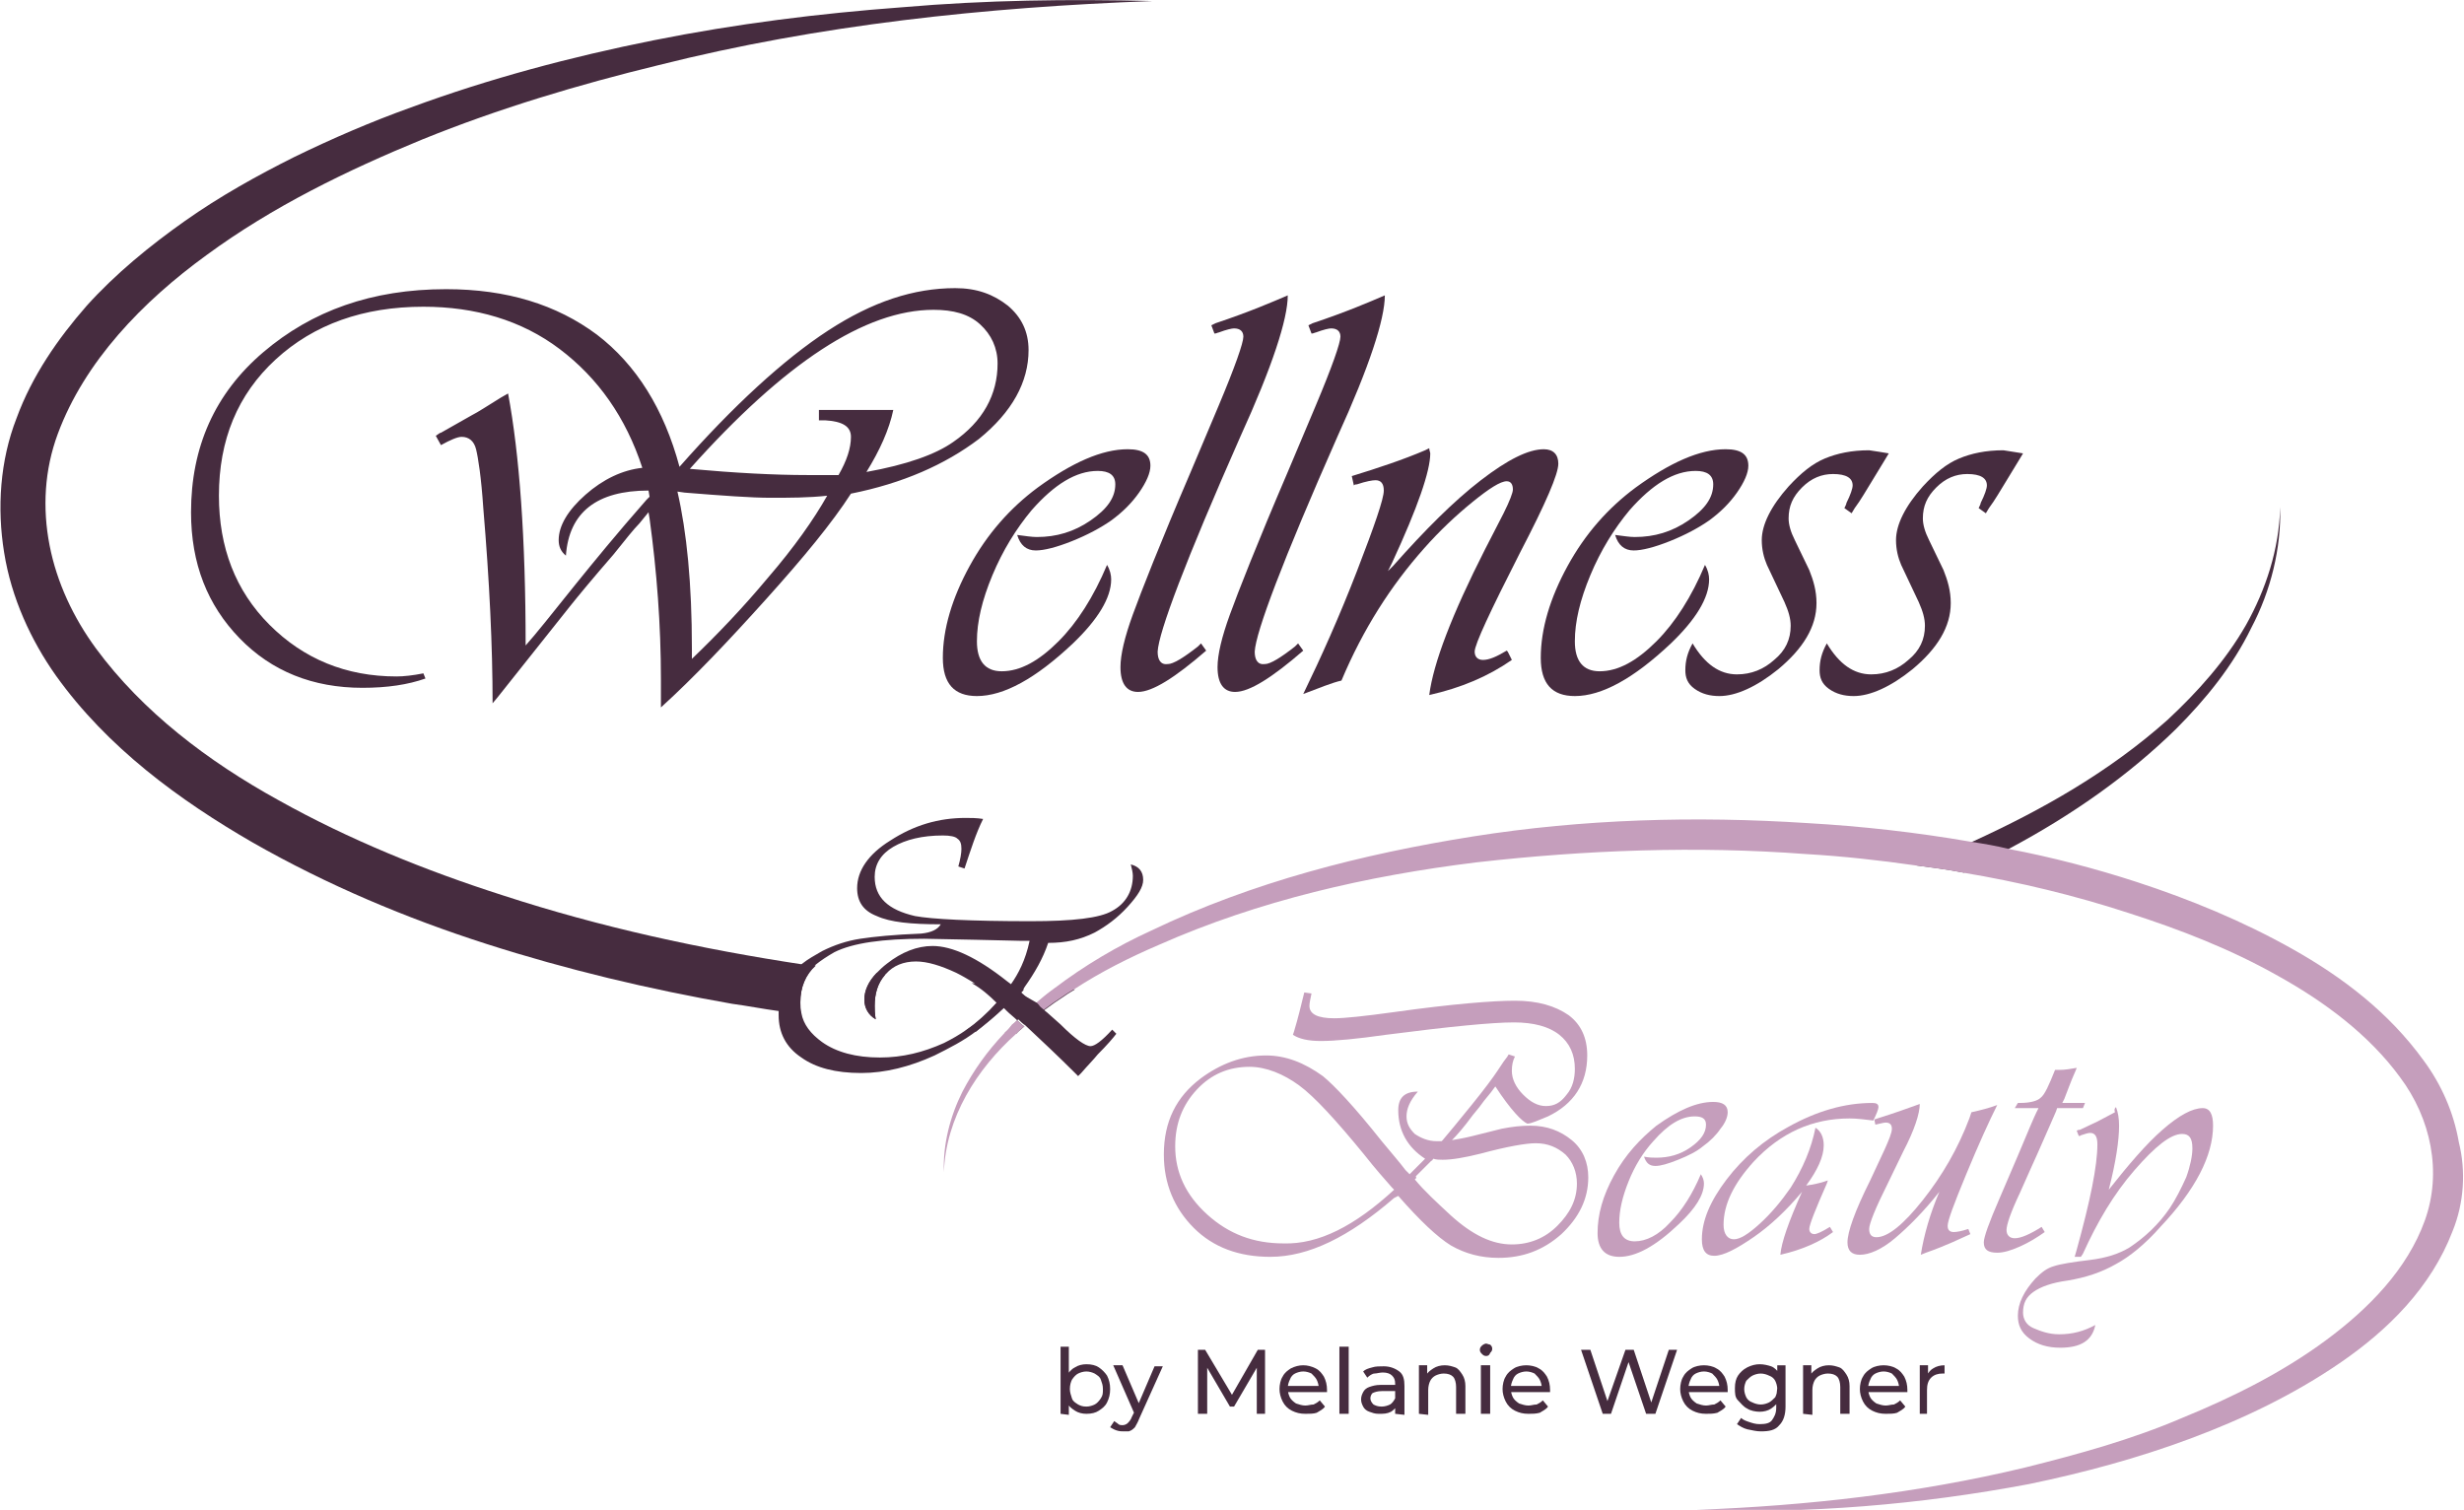 <?xml version="1.0" encoding="utf-8"?>
<!-- Generator: Adobe Illustrator 23.0.2, SVG Export Plug-In . SVG Version: 6.00 Build 0)  -->
<svg version="1.1" id="Layer_1" xmlns="http://www.w3.org/2000/svg" xmlns:xlink="http://www.w3.org/1999/xlink" x="0px" y="0px"
	 viewBox="0 0 238.6 146.2" style="enable-background:new 0 0 238.6 146.2;" xml:space="preserve">
<style type="text/css">
	.st0{fill:#462C3F;}
	.st1{fill:#C59EBC;}
</style>
<g>
	<g>
		<g>
			<path class="st0" d="M82.4,47.8c-1.8,2.8-4.6,6.2-8.2,10.2s-7,7.6-10.2,10.5l0-2.7c0-5.3-0.4-10.5-1.1-15.6l-0.1-0.6l-0.9,1.1
				c-0.5,0.5-1.3,1.5-2.5,3c-2,2.3-3.4,4-4.2,5l-7,8.8l-0.5,0.6c0-5.5-0.3-11.8-0.9-18.9c-0.2-3-0.5-4.9-0.7-5.7
				c-0.2-0.8-0.7-1.2-1.4-1.2c-0.4,0-1.1,0.3-2,0.8l-0.5-0.9c0.3-0.2,0.4-0.3,0.5-0.3l3-1.7c0.6-0.3,1.5-0.9,2.8-1.7l0.7-0.4
				c1.1,5.9,1.7,14,1.7,24.4c0.9-1,2.5-3,4.9-6c1.7-2.1,3.9-4.8,6.8-8.1l0.3-0.3l-0.1-0.6c-5,0-7.7,2.1-8,6.3
				c-0.5-0.4-0.7-0.9-0.7-1.5c0-1.4,0.9-2.9,2.6-4.4s3.6-2.4,5.5-2.6c-1.6-4.9-4.3-8.7-8-11.5s-8.2-4.1-13.2-4.1
				c-5.8,0-10.6,1.7-14.3,5.1s-5.5,7.8-5.5,13.2c0,5,1.6,9.2,4.9,12.5s7.4,5,12.3,5c0.7,0,1.6-0.1,2.6-0.3l0.2,0.5
				c-1.7,0.6-3.7,0.9-6.1,0.9c-4.8,0-8.8-1.6-11.9-4.8c-3.1-3.2-4.7-7.2-4.7-12.2c0-6.3,2.3-11.5,7-15.5s10.5-6.1,17.7-6.1
				c5.9,0,10.7,1.5,14.6,4.4c3.8,2.9,6.5,7.2,8,12.8C71,39.3,75.9,34.8,80.2,32s8.3-4.1,12.3-4.1c2.1,0,3.7,0.6,5.1,1.7
				c1.3,1.1,2,2.5,2,4.3c0,3.1-1.6,6-4.8,8.6C91.5,45,87.4,46.8,82.4,47.8z M80.1,48c-1.8,0.2-3.7,0.2-5.5,0.2s-4.6-0.2-8.3-0.5
				l-0.7-0.1c0.9,3.9,1.4,8.9,1.4,15.2v1c2.4-2.3,4.9-4.9,7.4-7.9C76.9,53,78.8,50.3,80.1,48z M81.2,46c0.8-1.4,1.2-2.6,1.2-3.7
				c0-1-0.8-1.5-2.5-1.6l-0.6,0v-1h7.2c-0.4,1.9-1.3,3.9-2.6,6c3.9-0.7,6.7-1.7,8.4-2.9c2.9-2,4.3-4.6,4.3-7.6
				c0-1.5-0.6-2.8-1.7-3.8c-1.1-1-2.6-1.4-4.5-1.4c-6.6,0-14.4,5.1-23.6,15.4c4.4,0.4,8.2,0.6,11.4,0.6L81.2,46z"/>
		</g>
		<g>
			<path class="st0" d="M107.2,54.7c0.3,0.5,0.4,1,0.4,1.4c0,1.8-1.3,3.9-3.7,6.2c-3.6,3.4-6.7,5.1-9.3,5.1c-2.2,0-3.3-1.2-3.3-3.7
				c0-2.8,0.9-5.8,2.6-8.9s3.9-5.6,6.6-7.6c3.3-2.4,6.2-3.7,8.7-3.7c1.5,0,2.2,0.5,2.2,1.6c0,0.7-0.4,1.6-1.1,2.6s-1.6,1.9-2.7,2.7
				c-1,0.7-2.3,1.4-3.8,2s-2.7,0.9-3.5,0.9c-0.9,0-1.5-0.5-1.8-1.5c0.8,0.1,1.4,0.2,1.9,0.2c1.9,0,3.6-0.5,5.2-1.6
				c1.6-1.1,2.4-2.2,2.4-3.5c0-0.9-0.6-1.3-1.7-1.3c-2.1,0-4.2,1.3-6.4,3.8c-1.5,1.8-2.8,3.9-3.8,6.3c-1,2.4-1.5,4.5-1.5,6.4
				c0,1.9,0.8,2.9,2.4,2.9c1.8,0,3.6-1,5.5-2.9C104.3,60.3,105.9,57.8,107.2,54.7z"/>
		</g>
		<g>
			<path class="st0" d="M124.7,28.6c0,2.3-1.5,6.9-4.6,13.7c-5.3,12-7.9,18.9-8,20.8c0,0.8,0.3,1.3,1,1.2c0.5,0,1.5-0.6,2.9-1.7
				l0.3-0.3l0.5,0.7c-3,2.6-5.2,4-6.6,4c-1.1,0-1.7-0.8-1.7-2.4c0-1.2,0.4-2.9,1.2-5.1s2.6-6.8,5.6-13.8l2.7-6.4
				c1.6-3.8,2.4-6.1,2.4-6.7c0-0.5-0.3-0.8-0.9-0.8c-0.2,0-0.7,0.1-1.5,0.4c-0.1,0-0.2,0.1-0.4,0.1l-0.3-0.8l0.4-0.2
				C121,30.2,123.3,29.2,124.7,28.6z"/>
		</g>
		<g>
			<path class="st0" d="M134.1,28.6c0,2.3-1.5,6.9-4.6,13.7c-5.3,12-7.9,18.9-8,20.8c0,0.8,0.3,1.3,1,1.2c0.5,0,1.5-0.6,2.9-1.7
				l0.3-0.3l0.5,0.7c-3,2.6-5.2,4-6.6,4c-1.1,0-1.7-0.8-1.7-2.4c0-1.2,0.4-2.9,1.2-5.1s2.6-6.8,5.6-13.8l2.7-6.4
				c1.6-3.8,2.4-6.1,2.4-6.7c0-0.5-0.3-0.8-0.9-0.8c-0.2,0-0.7,0.1-1.5,0.4c-0.1,0-0.2,0.1-0.4,0.1l-0.3-0.8l0.4-0.2
				C130.4,30.2,132.7,29.2,134.1,28.6z"/>
		</g>
		<g>
			<path class="st0" d="M146,63.1l0.4,0.8c-2.3,1.6-4.9,2.7-8,3.4c0.4-3.1,2.2-7.8,5.4-14.1l1.8-3.5c0.6-1.2,0.9-2,0.9-2.3
				c0-0.5-0.2-0.8-0.6-0.8c-0.6,0-1.7,0.7-3.3,2c-1.6,1.3-3.2,2.8-4.7,4.5c-3.2,3.6-5.9,7.8-8,12.8c-0.9,0.2-2.1,0.7-3.7,1.3
				c1.7-3.5,3.5-7.5,5.2-11.9s2.6-7,2.6-7.8c0-0.7-0.3-1-0.8-1c-0.3,0-0.9,0.1-1.8,0.4c-0.1,0-0.2,0-0.3,0.1l-0.2-0.9
				c2.6-0.8,5-1.6,7.1-2.5l0.4-0.2c0,0.2,0.1,0.4,0.1,0.5c0,1.7-1.2,5.2-3.7,10.6l-0.4,0.8l0.5-0.5c3.1-3.5,5.9-6.3,8.5-8.3
				c2.6-2,4.6-3,6.1-3c0.9,0,1.4,0.5,1.4,1.4c0,1-1.2,3.8-3.7,8.6c-2.9,5.7-4.4,8.9-4.4,9.6c0,0.5,0.3,0.8,0.8,0.8
				c0.6,0,1.3-0.3,2.3-0.9L146,63.1z"/>
		</g>
		<g>
			<path class="st0" d="M165.1,54.7c0.3,0.5,0.4,1,0.4,1.4c0,1.8-1.3,3.9-3.7,6.2c-3.6,3.4-6.7,5.1-9.3,5.1c-2.2,0-3.3-1.2-3.3-3.7
				c0-2.8,0.9-5.8,2.6-8.9s3.9-5.6,6.6-7.6c3.3-2.4,6.2-3.7,8.7-3.7c1.5,0,2.2,0.5,2.2,1.6c0,0.7-0.4,1.6-1.1,2.6s-1.6,1.9-2.7,2.7
				c-1,0.7-2.3,1.4-3.8,2s-2.7,0.9-3.5,0.9c-0.9,0-1.5-0.5-1.8-1.5c0.8,0.1,1.4,0.2,1.9,0.2c1.9,0,3.6-0.5,5.2-1.6
				c1.6-1.1,2.4-2.2,2.4-3.5c0-0.9-0.6-1.3-1.7-1.3c-2.1,0-4.2,1.3-6.4,3.8c-1.5,1.8-2.8,3.9-3.8,6.3c-1,2.4-1.5,4.5-1.5,6.4
				c0,1.9,0.8,2.9,2.4,2.9c1.8,0,3.6-1,5.5-2.9C162.2,60.3,163.8,57.8,165.1,54.7z"/>
		</g>
		<g>
			<path class="st0" d="M182.9,43.9l-0.3,0.5l-1.4,2.3c-0.5,0.8-1,1.7-1.6,2.5l-0.3,0.5l-0.7-0.5c0.1-0.2,0.2-0.4,0.2-0.5
				c0.4-0.8,0.6-1.4,0.6-1.7c0-0.7-0.6-1.1-1.9-1.1c-1.1,0-2.1,0.4-3,1.3s-1.3,1.8-1.3,3c0,0.6,0.2,1.3,0.6,2.1l1.4,2.9
				c0.4,1,0.7,2,0.7,3.2c0,2.3-1.3,4.4-3.7,6.4c-2.1,1.7-4.1,2.6-5.7,2.6c-0.9,0-1.7-0.2-2.4-0.7s-0.9-1.1-0.9-1.8
				c0-0.9,0.2-1.7,0.7-2.6c1.2,2,2.6,3,4.3,3c1.4,0,2.6-0.5,3.6-1.4c1.1-0.9,1.6-2,1.6-3.3c0-0.7-0.2-1.4-0.6-2.3l-1.7-3.6
				c-0.3-0.7-0.5-1.5-0.5-2.4c0-1.5,0.9-3.3,2.6-5.2c1.2-1.3,2.3-2.2,3.5-2.7s2.6-0.8,4.3-0.8C181.7,43.7,182.3,43.8,182.9,43.9z"/>
		</g>
		<g>
			<path class="st0" d="M195.9,43.9l-0.3,0.5l-1.4,2.3c-0.5,0.8-1,1.7-1.6,2.5l-0.3,0.5l-0.7-0.5c0.1-0.2,0.2-0.4,0.2-0.5
				c0.4-0.8,0.6-1.4,0.6-1.7c0-0.7-0.6-1.1-1.9-1.1c-1.1,0-2.1,0.4-3,1.3s-1.3,1.8-1.3,3c0,0.6,0.2,1.3,0.6,2.1l1.4,2.9
				c0.4,1,0.7,2,0.7,3.2c0,2.3-1.3,4.4-3.7,6.4c-2.1,1.7-4.1,2.6-5.7,2.6c-0.9,0-1.7-0.2-2.4-0.7s-0.9-1.1-0.9-1.8
				c0-0.9,0.2-1.7,0.7-2.6c1.2,2,2.6,3,4.3,3c1.4,0,2.6-0.5,3.6-1.4c1.1-0.9,1.6-2,1.6-3.3c0-0.7-0.2-1.4-0.6-2.3l-1.7-3.6
				c-0.3-0.7-0.5-1.5-0.5-2.4c0-1.5,0.9-3.3,2.6-5.2c1.2-1.3,2.3-2.2,3.5-2.7s2.6-0.8,4.3-0.8C194.6,43.7,195.3,43.8,195.9,43.9z"/>
		</g>
	</g>
	<path class="st0" d="M79,93.5c-1,0.9-1.5,2.1-1.5,3.6c0,0.4,0,0.7,0.1,1.1c-0.7-0.1-1.4-0.2-2.2-0.3c-1.5-0.2-3-0.5-4.5-0.7
		c-8-1.4-16-3.3-23.8-5.8c-7.8-2.5-15.4-5.7-22.6-9.8c-7.1-4.1-14.1-9.2-19.1-16.2C3,62,1.1,57.9,0.4,53.5c-0.7-4.3-0.4-8.9,1.2-13
		c1.5-4.1,4-7.7,6.8-10.9c2.8-3.1,6.1-5.8,9.5-8.2c3.4-2.4,7-4.4,10.6-6.2c3.7-1.8,7.4-3.4,11.3-4.8c7.6-2.8,15.5-4.9,23.5-6.5
		c8-1.6,16-2.6,24.1-3.2c8.1-0.7,16.1-0.8,24.2-0.6C95.4,0.7,79.3,2.4,63.8,6.3c-7.8,1.9-15.5,4.2-22.9,7.2
		c-7.3,3-14.5,6.5-20.9,11.2C13.8,29.2,8.2,35,5.6,42c-1.3,3.5-1.5,7.2-0.8,10.8c0.7,3.6,2.3,7,4.5,10c4.5,6.1,10.8,10.9,17.7,14.7
		c6.8,3.8,14.2,6.8,21.7,9.2c9.5,3.1,19.2,5.2,29.1,6.7C78.2,93.4,78.6,93.5,79,93.5z"/>
	<path class="st0" d="M85.7,94.4c-0.7,0.8-1,1.8-1,3c0,0.3,0,0.8,0.1,1.3c-0.7-0.4-1.1-1.1-1.1-1.9c0-0.9,0.4-1.7,1.2-2.6
		C85.1,94.3,85.4,94.4,85.7,94.4z"/>
	<path class="st0" d="M98.1,99.2c0.1-0.1,0.3-0.3,0.4-0.4c0.2,0.2,0.4,0.4,0.7,0.6c-0.2,0.1-0.3,0.3-0.5,0.4
		c-0.1,0.1-0.2,0.2-0.3,0.3c-0.4,0-0.7,0-1.1-0.1C97.6,99.8,97.8,99.5,98.1,99.2z"/>
	<path class="st0" d="M99,96.2l1.2,1.1c-0.6,0.5-1.1,1-1.7,1.5c-0.3-0.3-0.7-0.6-1-0.9l-0.3-0.3c-0.9,0.8-1.8,1.6-2.7,2.3
		c-0.3,0-0.7,0-1-0.1c1.1-0.8,2.1-1.7,3-2.7c-0.7-0.7-1.5-1.4-2.4-1.9c0.5,0,0.9,0.1,1.4,0.1c1.2,0.1,2.4,0.2,3.7,0.2
		c0,0.1-0.1,0.1-0.1,0.2l-0.3,0.3L99,96.2z"/>
	<path class="st0" d="M104.1,95.8c-0.3,0.2-0.7,0.4-1.1,0.7c-0.3,0.2-0.6,0.4-0.9,0.6c-0.4,0.3-0.7,0.5-1.1,0.8c0,0,0,0-0.1,0.1
		c0,0,0,0,0,0c-0.2-0.2-0.4-0.3-0.5-0.5l-0.2-0.2c0.7-0.6,1.3-1.1,2-1.6c0,0,0,0,0,0C102.8,95.7,103.4,95.8,104.1,95.8z"/>
	<path class="st0" d="M220.8,49.1c0.1,4-0.9,8.1-2.8,11.7c-1.8,3.7-4.4,6.9-7.3,9.8c-4.7,4.6-10.2,8.4-16,11.5
		c-1.4,0.8-2.7,1.5-4.1,2.2c-0.1,0.1-0.3,0.1-0.4,0.2c-1.5-0.3-3.1-0.5-4.6-0.7c1.4-0.5,2.7-1.1,4-1.7c0.5-0.2,0.9-0.4,1.4-0.6
		c6.8-3.1,13.3-6.8,18.9-11.8c2.9-2.7,5.6-5.7,7.6-9.2C219.4,57.1,220.7,53.2,220.8,49.1z"/>
	<g>
		<g>
			<g>
				<path class="st1" d="M144.8,105.2c-0.2,0.3-0.6,0.8-1.1,1.4c-0.2,0.3-0.6,0.8-1.1,1.4c-0.8,1.1-1.5,1.9-2,2.4
					c0.6-0.1,1.2-0.2,2-0.4l2.8-0.7c1-0.2,1.9-0.3,2.8-0.3c1.6,0,2.9,0.5,4,1.4s1.6,2.2,1.6,3.6c0,2.1-0.9,3.9-2.6,5.5
					c-1.8,1.6-3.8,2.3-6.1,2.3c-1.7,0-3.2-0.4-4.6-1.2c-1.3-0.8-3-2.4-5.1-4.8L135,116c-4.4,3.8-8.3,5.7-12,5.7
					c-3,0-5.5-0.9-7.4-2.8s-2.9-4.3-2.9-7.1c0-3.2,1.2-5.6,3.6-7.4c1.9-1.4,4-2.2,6.3-2.2c1.9,0,3.7,0.7,5.5,2
					c1.1,0.9,3,2.9,5.7,6.3c0.9,1.1,1.7,2,2.3,2.8l0.4,0.4c0.6-0.6,1.1-1.1,1.5-1.5c-1.7-1.1-2.6-2.7-2.6-4.7c0-1.2,0.6-1.8,1.9-1.8
					c-0.8,0.9-1.1,1.7-1.1,2.4c0,0.7,0.3,1.2,0.8,1.7c0.6,0.4,1.3,0.7,2.1,0.7c0.1,0,0.3,0,0.5,0l0.1-0.1c0.6-0.7,1.5-1.8,2.8-3.4
					c1.3-1.6,2.1-2.7,2.5-3.3l0.6-0.9l0.3-0.4c0.1-0.1,0.1-0.2,0.2-0.3l0.6,0.2c-0.2,0.4-0.3,0.8-0.3,1.4c0,0.8,0.4,1.6,1.1,2.3
					s1.4,1.1,2.2,1.1c0.8,0,1.4-0.3,2-1.1c0.6-0.7,0.8-1.6,0.8-2.5c0-1.4-0.5-2.5-1.5-3.3c-1-0.8-2.5-1.2-4.4-1.2
					c-2.1,0-6.2,0.4-12.4,1.2c-2.8,0.4-4.9,0.6-6.3,0.6c-1.2,0-2.1-0.2-2.7-0.6l0.1-0.3c0.4-1.3,0.7-2.6,1-3.8l0.7,0.1
					c-0.1,0.5-0.2,0.9-0.2,1.2c0,0.8,0.8,1.2,2.4,1.2c1,0,2.9-0.2,5.8-0.6c5.7-0.8,9.6-1.1,11.7-1.1c2.2,0,3.9,0.5,5.2,1.4
					c1.2,0.9,1.8,2.2,1.8,3.9c0,2.7-1.3,4.7-3.8,5.9c-1,0.4-1.6,0.7-2,0.7C147.4,108.6,146.3,107.5,144.8,105.2z M135,115.2
					l-0.2-0.2c-0.7-0.8-1.6-1.8-2.7-3.2c-2.7-3.3-4.8-5.6-6.3-6.7s-3.2-1.8-4.8-1.8c-2,0-3.7,0.7-5.1,2.2c-1.4,1.5-2.1,3.3-2.1,5.5
					c0,2.5,1,4.7,3.1,6.6s4.5,2.8,7.4,2.8C127.7,120.5,131.2,118.7,135,115.2z M137,114.2c0.9,1.1,2.1,2.2,3.5,3.5
					c2.1,1.9,4,2.8,5.9,2.8c1.7,0,3.2-0.6,4.4-1.8s1.9-2.5,1.9-4.1c0-1.1-0.4-2.1-1.1-2.8c-0.8-0.7-1.7-1.1-2.9-1.1
					c-0.9,0-2.7,0.3-5.3,1c-1.6,0.4-2.8,0.6-3.7,0.6c-0.3,0-0.6,0-0.9-0.1c-0.1,0.1-0.1,0.2-0.2,0.2l-0.7,0.7l-0.8,0.8
					C137.2,114.1,137.1,114.1,137,114.2z"/>
			</g>
			<g>
				<path class="st1" d="M164.7,113.7c0.2,0.3,0.3,0.6,0.3,0.9c0,1.1-0.8,2.4-2.4,3.9c-2.3,2.2-4.2,3.2-5.8,3.2
					c-1.4,0-2.1-0.8-2.1-2.3c0-1.8,0.5-3.6,1.6-5.6s2.5-3.5,4.1-4.8c2.1-1.5,3.9-2.3,5.5-2.3c0.9,0,1.4,0.3,1.4,1
					c0,0.4-0.2,1-0.7,1.6c-0.4,0.6-1,1.2-1.7,1.7c-0.6,0.5-1.4,0.9-2.4,1.3c-1,0.4-1.7,0.6-2.2,0.6c-0.6,0-0.9-0.3-1.1-0.9
					c0.5,0.1,0.9,0.1,1.2,0.1c1.2,0,2.3-0.3,3.3-1c1-0.7,1.5-1.4,1.5-2.2c0-0.6-0.4-0.8-1.1-0.8c-1.3,0-2.6,0.8-4,2.4
					c-1,1.1-1.8,2.4-2.4,3.9c-0.6,1.5-0.9,2.8-0.9,4c0,1.2,0.5,1.8,1.5,1.8c1.1,0,2.3-0.6,3.4-1.8
					C162.9,117.2,163.9,115.6,164.7,113.7z"/>
			</g>
			<g>
				<path class="st1" d="M177.2,118.8l0.3,0.5c-1.2,0.9-2.9,1.7-5.1,2.2c0.1-1.2,0.8-3.2,2.1-6.1c-1.5,1.8-3.1,3.3-4.7,4.4
					s-2.9,1.8-3.8,1.8c-0.8,0-1.2-0.5-1.2-1.6c0-1.8,0.8-3.7,2.4-5.8c1.6-2.1,3.6-3.8,6-5.1c2.7-1.5,5.4-2.3,8.1-2.3
					c0.4,0,0.6,0.1,0.6,0.4c0,0.2-0.2,0.7-0.5,1.3c-0.8-0.1-1.6-0.2-2.3-0.2c-3.6,0-6.7,1.4-9.3,4.2c-1.9,2.1-2.9,4.1-2.9,6.1
					c0,0.9,0.4,1.4,1,1.4c0.6,0,1.4-0.5,2.5-1.5c1.1-1,2.1-2.2,3-3.5c1.2-1.9,2-3.8,2.4-5.8c0.5,0.3,0.8,0.9,0.8,1.7
					c0,1.1-0.6,2.4-1.7,3.9c0.6-0.1,1.3-0.2,2.1-0.5l-0.1,0.3c-1.1,2.5-1.7,4-1.7,4.4c0,0.3,0.2,0.5,0.5,0.5
					C175.9,119.5,176.4,119.3,177.2,118.8z"/>
			</g>
			<g>
				<path class="st1" d="M193.4,107c-0.8,1.6-1.8,3.8-3,6.7s-1.8,4.5-1.8,5c0,0.4,0.2,0.6,0.6,0.6c0.3,0,0.8-0.1,1.4-0.3l0.2,0.5
					c-0.9,0.4-2.3,1.1-4.3,1.8l-0.5,0.2c0.3-1.9,0.9-4,1.8-6.1c-1.5,1.9-3,3.4-4.3,4.5s-2.5,1.6-3.4,1.6c-0.8,0-1.2-0.4-1.2-1.2
					c0-1,0.7-3,2.2-6l1.4-3c0.4-0.9,0.7-1.6,0.7-2c0-0.4-0.2-0.6-0.6-0.6c-0.2,0-0.5,0.1-1,0.2l-0.1-0.5l0.3-0.1
					c1.6-0.5,3-1,4.1-1.4c0,0.9-0.5,2.5-1.6,4.6l-1.5,3.1c-1.2,2.4-1.8,3.9-1.8,4.4c0,0.5,0.2,0.8,0.7,0.8c1.1,0,2.6-1.2,4.5-3.6
					c1.9-2.4,3.4-5,4.5-7.9l0.2-0.6C191.8,107.5,192.6,107.3,193.4,107z"/>
			</g>
			<g>
				<path class="st1" d="M201.9,106.8l-0.2,0.5h-2.5l-0.1,0.3c-0.2,0.5-0.8,1.8-1.8,4.1c-0.4,0.9-1,2.2-1.7,3.8
					c-0.9,1.9-1.3,3.1-1.3,3.6s0.3,0.8,0.8,0.8c0.6,0,1.5-0.4,2.6-1.1l0.3,0.5c-0.7,0.5-1.5,1-2.4,1.4s-1.6,0.6-2.2,0.6
					c-0.9,0-1.3-0.3-1.3-1c0-0.5,0.5-1.9,1.5-4.2l1.8-4.2c1-2.4,1.6-3.8,1.8-4.2l0.2-0.4h-2.3l0.3-0.5h0.2c1,0,1.7-0.2,2-0.5
					c0.4-0.3,0.8-1.2,1.4-2.7c0.2,0,0.3,0,0.4,0c0.6,0,1.1-0.1,1.7-0.2c-0.1,0.3-0.4,0.9-0.7,1.7l-0.5,1.3l-0.2,0.4L201.9,106.8
					L201.9,106.8L201.9,106.8z"/>
			</g>
			<g>
				<path class="st1" d="M204.9,107.2c0.2,0.5,0.3,1.1,0.3,1.8c0,1.4-0.3,3.5-1,6.2c1.9-2.4,3.6-4.4,5.2-5.8
					c1.6-1.4,2.9-2.1,3.9-2.1c0.7,0,1,0.6,1,1.7c0,2.9-1.7,6.2-5.1,9.8c-1.5,1.7-3,2.9-4.3,3.6c-1.4,0.8-2.9,1.3-4.7,1.6
					c-1.5,0.2-2.6,0.6-3.3,1.1s-1,1.1-1,2c0,0.6,0.3,1.2,1,1.5s1.5,0.6,2.5,0.6c1.3,0,2.4-0.3,3.5-0.9c-0.3,1.5-1.4,2.2-3.4,2.2
					c-1.2,0-2.2-0.3-3-0.9s-1.1-1.3-1.1-2.2c0-1.2,0.6-2.4,1.7-3.6c0.6-0.6,1.1-1,1.8-1.2c0.6-0.2,1.8-0.4,3.5-0.6
					c1.6-0.2,2.8-0.6,3.8-1.2c1.5-1,2.8-2.2,3.9-3.8c0.6-0.9,1.1-1.9,1.6-3c0.4-1.1,0.6-2.1,0.6-2.8c0-1-0.3-1.4-1-1.4
					c-1.1,0-2.6,1.2-4.6,3.5s-3.6,5-5,8.1l-0.2,0.3h-0.6l0.2-0.7c1.3-4.7,2-8.1,2-10.2c0-0.7-0.2-1.1-0.7-1.1
					c-0.2,0-0.5,0.1-0.8,0.2c-0.1,0-0.1,0.1-0.3,0.1l-0.2-0.5c0.1-0.1,0.2-0.1,0.3-0.1l1.7-0.8l1.7-0.9
					C204.7,107.4,204.8,107.3,204.9,107.2z"/>
			</g>
		</g>
		<g>
			<path class="st1" d="M98.5,98.8c0.2,0.2,0.4,0.4,0.7,0.6c-0.2,0.1-0.3,0.3-0.5,0.4c-0.1,0.1-0.2,0.2-0.3,0.3
				c-3.8,3.4-6.8,8.1-7,13.4c-0.1-2.7,0.6-5.4,1.8-7.8c1.1-2.1,2.4-3.9,4-5.6c0,0,0,0,0,0c0.3-0.3,0.6-0.6,0.8-0.9
				C98.3,99,98.4,98.9,98.5,98.8z"/>
		</g>
		<g>
			<path class="st1" d="M237.5,119.2c-2.1,5.5-6.3,9.6-10.8,12.7c-4.5,3.1-9.5,5.5-14.6,7.4c-5.1,1.9-10.3,3.3-15.6,4.4
				c-10.6,2-21.4,2.9-32.2,2.5c10.7-0.4,21.4-1.6,31.8-4.1c5.2-1.3,10.3-2.7,15.2-4.8c4.9-2,9.7-4.4,13.9-7.5
				c4.2-3.1,7.9-6.9,9.6-11.6c1.7-4.7,0.6-9.9-2.4-13.9c-3-4.1-7.3-7.3-11.8-9.8c-4.6-2.6-9.5-4.5-14.5-6.1c-5.2-1.7-10.6-3-16-3.9
				c-1.5-0.3-3.1-0.5-4.6-0.7c-3.5-0.5-7.1-0.9-10.6-1.1c-10.6-0.8-21.3-0.4-31.9,0.8c-10.6,1.3-21.1,3.7-30.8,8
				c-2.8,1.2-5.6,2.6-8.2,4.3c-0.3,0.2-0.7,0.4-1.1,0.7c-0.3,0.2-0.6,0.4-0.9,0.6c-0.4,0.3-0.7,0.5-1.1,0.8c0,0,0,0-0.1,0.1
				c0,0,0,0,0,0c-0.2-0.2-0.4-0.3-0.5-0.5l-0.2-0.2c0.7-0.6,1.3-1.1,2-1.6c0,0,0,0,0,0c2.9-2.2,6.1-4.1,9.4-5.6
				c9.8-4.7,20.4-7.4,31.1-9.1c10.7-1.7,21.6-2,32.4-1.3c5.3,0.3,10.6,0.9,15.8,1.8h0c0,0,0,0,0,0c1.3,0.2,2.5,0.4,3.7,0.7h0
				c4.2,0.8,8.4,1.9,12.4,3.2c5.2,1.7,10.3,3.8,15.1,6.5c4.8,2.7,9.3,6.1,12.7,10.8c1.7,2.3,2.9,5,3.4,7.9
				C238.8,113.4,238.6,116.5,237.5,119.2z"/>
		</g>
	</g>
</g>
<path class="st0" d="M99.2,95.6c1-1.4,1.8-2.8,2.3-4.3c1.7,0,3.1-0.3,4.5-1c1.1-0.6,2.2-1.4,3.2-2.5c1-1.1,1.5-1.9,1.5-2.6
	c0-0.8-0.4-1.3-1.2-1.5c0.1,0.4,0.2,0.8,0.2,1.1c0,1.5-0.7,2.7-2,3.4c-1.2,0.7-3.8,1-7.9,1c-5.8,0-9.6-0.2-11.2-0.5
	c-2.6-0.6-3.9-1.8-3.9-3.8c0-1.2,0.6-2.2,1.8-2.9c1.2-0.7,2.8-1.1,4.8-1.1c0.7,0,1.2,0.1,1.4,0.3c0.3,0.2,0.4,0.5,0.4,1
	c0,0.4-0.1,1-0.3,1.7l0.6,0.2c0.6-1.8,1.1-3.4,1.8-4.8c-0.6-0.1-1.2-0.1-1.7-0.1c-2.6,0-5,0.7-7.3,2.2C84.1,82.7,83,84.3,83,86
	c0,1.3,0.6,2.2,1.9,2.7c1.3,0.6,3.3,0.8,6.2,0.8c-0.3,0.5-0.9,0.8-1.9,0.9c-2.6,0.1-4.6,0.3-5.9,0.5c-1.3,0.2-2.5,0.6-3.7,1.2
	c-0.7,0.4-1.4,0.8-1.9,1.2c-1.4,1.2-2.2,2.7-2.3,4.5c0,0.2,0,0.3,0,0.5c0,1.7,0.7,3.1,2.2,4.1c1.4,1,3.3,1.5,5.8,1.5
	c2.3,0,4.7-0.6,7.1-1.7c1.4-0.7,2.8-1.4,4.1-2.4c0.9-0.7,1.8-1.4,2.7-2.3l0.3,0.3c0.3,0.3,0.7,0.6,1,0.9c0.2,0.2,0.4,0.4,0.7,0.6
	c0,0,0,0,0,0c1.6,1.5,3.2,3,4.7,4.5l0.4,0.4l0.3-0.3c0.6-0.7,1.2-1.3,1.6-1.8c0.9-0.9,1.5-1.6,1.8-2l-0.4-0.4
	c-1,1.1-1.7,1.6-2.1,1.6c-0.5,0-1.5-0.7-2.9-2.1c-0.7-0.6-1.2-1.1-1.6-1.4c0,0,0,0,0,0c-0.2-0.2-0.4-0.3-0.5-0.5l-0.2-0.2L99,96.3
	l-0.2-0.1l0.3-0.3C99.1,95.7,99.2,95.6,99.2,95.6z M97.9,95.3l-0.4-0.3c-2.9-2.3-5.3-3.4-7.2-3.4c-1.5,0-3,0.6-4.4,1.7
	c-0.4,0.3-0.7,0.6-1,0.9c-0.8,0.8-1.2,1.7-1.2,2.6c0,0.8,0.4,1.5,1.1,1.9c-0.1-0.6-0.1-1-0.1-1.3c0-1.2,0.3-2.2,1-3
	c0,0,0.1-0.1,0.1-0.1c0.7-0.8,1.7-1.2,2.9-1.2c1.1,0,2.4,0.4,3.9,1.1c0.6,0.3,1.1,0.6,1.6,0.9c0.9,0.6,1.7,1.2,2.4,1.9
	c-0.9,1.1-1.9,2-3,2.7c-0.7,0.5-1.4,0.9-2.2,1.3c-2,0.9-4,1.4-6.2,1.4c-2.3,0-4.2-0.5-5.6-1.5c-1.1-0.8-1.8-1.7-2-2.8
	c-0.1-0.3-0.1-0.7-0.1-1.1c0-1.4,0.5-2.6,1.5-3.6c0.5-0.4,1.1-0.8,1.8-1.2c1.8-0.9,4.7-1.3,8.7-1.3l5,0.1l4.3,0.1l0.9,0
	C99.3,93,98.6,94.3,97.9,95.3z"/>
<g>
	<path class="st0" d="M102.7,136.9v-6.5h0.8v3.1l-0.1,1.1l0.1,1.1v1.3L102.7,136.9L102.7,136.9z M105.2,136.9
		c-0.4,0-0.8-0.1-1.1-0.3c-0.3-0.2-0.6-0.4-0.8-0.8c-0.2-0.4-0.3-0.8-0.3-1.3c0-0.5,0.1-1,0.3-1.3s0.4-0.6,0.8-0.8
		c0.3-0.2,0.7-0.3,1.1-0.3c0.5,0,0.9,0.1,1.2,0.3c0.3,0.2,0.6,0.5,0.8,0.8c0.2,0.4,0.3,0.8,0.3,1.3s-0.1,0.9-0.3,1.3
		s-0.5,0.6-0.8,0.8C106.1,136.8,105.7,136.9,105.2,136.9z M105.2,136.2c0.3,0,0.6-0.1,0.8-0.2c0.2-0.1,0.4-0.3,0.6-0.6
		s0.2-0.5,0.2-0.9s-0.1-0.6-0.2-0.9s-0.3-0.4-0.6-0.6c-0.2-0.1-0.5-0.2-0.8-0.2c-0.3,0-0.6,0.1-0.8,0.2c-0.2,0.1-0.4,0.3-0.6,0.6
		c-0.1,0.2-0.2,0.5-0.2,0.9c0,0.3,0.1,0.6,0.2,0.9s0.3,0.4,0.6,0.6C104.6,136.1,104.8,136.2,105.2,136.2z"/>
	<path class="st0" d="M108.8,138.6c-0.2,0-0.4,0-0.7-0.1s-0.4-0.2-0.6-0.3l0.4-0.6c0.1,0.1,0.3,0.2,0.4,0.3s0.3,0.1,0.4,0.1
		c0.2,0,0.4-0.1,0.5-0.2c0.1-0.1,0.3-0.3,0.4-0.6l0.3-0.6l0.1-0.1l1.8-4.2h0.8l-2.3,5.1c-0.1,0.3-0.3,0.6-0.4,0.8
		c-0.2,0.2-0.3,0.3-0.6,0.4C109.3,138.6,109.1,138.6,108.8,138.6z M109.9,137l-2.1-4.8h0.9l1.8,4.2L109.9,137z"/>
	<path class="st0" d="M116,136.9v-6.2h0.7l2.8,4.7h-0.4l2.7-4.7h0.7l0,6.2h-0.8l0-4.8h0.2l-2.4,4.1h-0.4l-2.4-4.1h0.2v4.8H116z"/>
	<path class="st0" d="M126.4,136.9c-0.5,0-0.9-0.1-1.3-0.3c-0.4-0.2-0.7-0.5-0.9-0.9s-0.3-0.8-0.3-1.2s0.1-0.9,0.3-1.2
		c0.2-0.4,0.5-0.6,0.8-0.8c0.4-0.2,0.8-0.3,1.2-0.3c0.4,0,0.8,0.1,1.2,0.3s0.6,0.5,0.8,0.8c0.2,0.4,0.3,0.8,0.3,1.3c0,0,0,0.1,0,0.1
		c0,0.1,0,0.1,0,0.1h-4v-0.6h3.5l-0.3,0.2c0-0.3-0.1-0.6-0.2-0.8c-0.1-0.2-0.3-0.4-0.5-0.6c-0.2-0.1-0.5-0.2-0.8-0.2
		c-0.3,0-0.6,0.1-0.8,0.2c-0.2,0.1-0.4,0.3-0.5,0.6c-0.1,0.2-0.2,0.5-0.2,0.8v0.1c0,0.3,0.1,0.6,0.2,0.8c0.1,0.2,0.3,0.4,0.6,0.6
		c0.3,0.1,0.6,0.2,0.9,0.2c0.3,0,0.5-0.1,0.8-0.1c0.2-0.1,0.4-0.2,0.6-0.4l0.5,0.6c-0.2,0.3-0.5,0.4-0.8,0.6
		C127.2,136.9,126.8,136.9,126.4,136.9z"/>
	<path class="st0" d="M129.7,136.9v-6.5h0.9v6.5H129.7z"/>
	<path class="st0" d="M133.5,136.9c-0.4,0-0.6-0.1-0.9-0.2c-0.3-0.1-0.5-0.3-0.6-0.5s-0.2-0.4-0.2-0.7c0-0.3,0.1-0.5,0.2-0.7
		s0.3-0.4,0.6-0.5c0.3-0.1,0.6-0.2,1.1-0.2h1.5v0.6h-1.4c-0.4,0-0.7,0.1-0.9,0.2c-0.1,0.1-0.2,0.3-0.2,0.5c0,0.2,0.1,0.4,0.3,0.6
		c0.2,0.1,0.4,0.2,0.8,0.2c0.3,0,0.6-0.1,0.8-0.2s0.4-0.4,0.5-0.6l0.2,0.6c-0.1,0.3-0.3,0.5-0.6,0.7
		C134.3,136.9,134,136.9,133.5,136.9z M135.1,136.9v-1l0-0.2V134c0-0.4-0.1-0.6-0.3-0.8c-0.2-0.2-0.5-0.3-0.9-0.3
		c-0.3,0-0.6,0.1-0.8,0.1s-0.5,0.2-0.7,0.4l-0.4-0.6c0.2-0.2,0.5-0.3,0.9-0.4c0.3-0.1,0.7-0.1,1.1-0.1c0.6,0,1.1,0.2,1.5,0.5
		c0.4,0.3,0.5,0.8,0.5,1.4v2.8L135.1,136.9L135.1,136.9z"/>
	<path class="st0" d="M137.4,136.9v-4.7h0.8v1.3l-0.1-0.3c0.1-0.3,0.4-0.5,0.7-0.7c0.3-0.2,0.7-0.3,1.1-0.3c0.4,0,0.7,0.1,1,0.2
		s0.5,0.4,0.7,0.7s0.3,0.7,0.3,1.1v2.7H141v-2.6c0-0.4-0.1-0.8-0.3-1c-0.2-0.2-0.5-0.3-0.9-0.3c-0.3,0-0.6,0.1-0.8,0.2
		s-0.4,0.3-0.5,0.5c-0.1,0.2-0.2,0.5-0.2,0.9v2.4L137.4,136.9L137.4,136.9z"/>
	<path class="st0" d="M143.9,131.3c-0.2,0-0.3-0.1-0.4-0.2s-0.2-0.2-0.2-0.4c0-0.2,0.1-0.3,0.2-0.4s0.3-0.2,0.4-0.2s0.3,0.1,0.4,0.1
		c0.1,0.1,0.2,0.2,0.2,0.4c0,0.2-0.1,0.3-0.2,0.4C144.2,131.3,144,131.3,143.9,131.3z M143.4,136.9v-4.7h0.9v4.7H143.4z"/>
	<path class="st0" d="M148,136.9c-0.5,0-0.9-0.1-1.3-0.3c-0.4-0.2-0.7-0.5-0.9-0.9s-0.3-0.8-0.3-1.2s0.1-0.9,0.3-1.2
		c0.2-0.4,0.5-0.6,0.8-0.8s0.8-0.3,1.2-0.3c0.4,0,0.9,0.1,1.2,0.3c0.4,0.2,0.6,0.5,0.8,0.8c0.2,0.4,0.3,0.8,0.3,1.3c0,0,0,0.1,0,0.1
		c0,0.1,0,0.1,0,0.1h-4v-0.6h3.5l-0.3,0.2c0-0.3-0.1-0.6-0.2-0.8c-0.1-0.2-0.3-0.4-0.5-0.6c-0.2-0.1-0.5-0.2-0.8-0.2
		c-0.3,0-0.6,0.1-0.8,0.2c-0.2,0.1-0.4,0.3-0.5,0.6c-0.1,0.2-0.2,0.5-0.2,0.8v0.1c0,0.3,0.1,0.6,0.2,0.8c0.1,0.2,0.3,0.4,0.6,0.6
		c0.3,0.1,0.6,0.2,0.9,0.2c0.3,0,0.5-0.1,0.8-0.1c0.2-0.1,0.4-0.2,0.6-0.4l0.5,0.6c-0.2,0.3-0.5,0.4-0.8,0.6
		C148.7,136.9,148.4,136.9,148,136.9z"/>
	<path class="st0" d="M155.2,136.9l-2.1-6.2h0.9l1.9,5.7h-0.5l2-5.7h0.8l1.9,5.7h-0.4l1.9-5.7h0.8l-2.1,6.2h-0.9l-1.8-5.3h0.2
		l-1.8,5.3H155.2z"/>
	<path class="st0" d="M165.2,136.9c-0.5,0-0.9-0.1-1.3-0.3c-0.4-0.2-0.7-0.5-0.9-0.9s-0.3-0.8-0.3-1.2s0.1-0.9,0.3-1.2
		c0.2-0.4,0.5-0.6,0.8-0.8s0.8-0.3,1.2-0.3c0.4,0,0.9,0.1,1.2,0.3c0.4,0.2,0.6,0.5,0.8,0.8c0.2,0.4,0.3,0.8,0.3,1.3c0,0,0,0.1,0,0.1
		c0,0.1,0,0.1,0,0.1h-4v-0.6h3.5l-0.3,0.2c0-0.3-0.1-0.6-0.2-0.8c-0.1-0.2-0.3-0.4-0.5-0.6c-0.2-0.1-0.5-0.2-0.8-0.2
		c-0.3,0-0.6,0.1-0.8,0.2c-0.2,0.1-0.4,0.3-0.5,0.6c-0.1,0.2-0.2,0.5-0.2,0.8v0.1c0,0.3,0.1,0.6,0.2,0.8c0.1,0.2,0.3,0.4,0.6,0.6
		c0.3,0.1,0.6,0.2,0.9,0.2c0.3,0,0.5-0.1,0.8-0.1c0.2-0.1,0.4-0.2,0.6-0.4l0.5,0.6c-0.2,0.3-0.5,0.4-0.8,0.6
		C165.9,136.9,165.6,136.9,165.2,136.9z"/>
	<path class="st0" d="M170.4,136.7c-0.4,0-0.9-0.1-1.2-0.3c-0.4-0.2-0.6-0.5-0.9-0.8s-0.3-0.7-0.3-1.2s0.1-0.9,0.3-1.2
		c0.2-0.3,0.5-0.6,0.9-0.8s0.8-0.3,1.2-0.3c0.4,0,0.8,0.1,1.1,0.2s0.6,0.4,0.8,0.7s0.3,0.8,0.3,1.3c0,0.5-0.1,0.9-0.3,1.3
		c-0.2,0.3-0.5,0.6-0.8,0.8C171.2,136.6,170.8,136.7,170.4,136.7z M170.5,138.6c-0.4,0-0.8-0.1-1.3-0.2c-0.4-0.1-0.7-0.3-1-0.5
		l0.4-0.6c0.2,0.2,0.5,0.3,0.8,0.4c0.3,0.1,0.6,0.2,1,0.2c0.6,0,1-0.1,1.2-0.4s0.4-0.6,0.4-1.2v-1l0.1-0.9l0-0.9v-1.3h0.8v4
		c0,0.8-0.2,1.4-0.6,1.8C171.9,138.5,171.3,138.6,170.5,138.6z M170.5,136c0.3,0,0.6-0.1,0.8-0.2s0.4-0.3,0.6-0.5
		c0.1-0.2,0.2-0.5,0.2-0.8c0-0.3-0.1-0.6-0.2-0.8s-0.3-0.4-0.6-0.5c-0.2-0.1-0.5-0.2-0.8-0.2s-0.6,0.1-0.8,0.2s-0.4,0.3-0.6,0.5
		c-0.1,0.2-0.2,0.5-0.2,0.8c0,0.3,0.1,0.6,0.2,0.8s0.3,0.4,0.6,0.5C169.9,135.9,170.2,136,170.5,136z"/>
	<path class="st0" d="M174.6,136.9v-4.7h0.8v1.3l-0.1-0.3c0.1-0.3,0.4-0.5,0.7-0.7c0.3-0.2,0.7-0.3,1.1-0.3c0.4,0,0.7,0.1,1,0.2
		s0.5,0.4,0.7,0.7s0.3,0.7,0.3,1.1v2.7h-0.9v-2.6c0-0.4-0.1-0.8-0.3-1c-0.2-0.2-0.5-0.3-0.9-0.3c-0.3,0-0.6,0.1-0.8,0.2
		s-0.4,0.3-0.5,0.5c-0.1,0.2-0.2,0.5-0.2,0.9v2.4L174.6,136.9L174.6,136.9z"/>
	<path class="st0" d="M182.6,136.9c-0.5,0-0.9-0.1-1.3-0.3c-0.4-0.2-0.7-0.5-0.9-0.9s-0.3-0.8-0.3-1.2s0.1-0.9,0.3-1.2
		c0.2-0.4,0.5-0.6,0.8-0.8s0.8-0.3,1.2-0.3c0.4,0,0.9,0.1,1.2,0.3c0.4,0.2,0.6,0.5,0.8,0.8c0.2,0.4,0.3,0.8,0.3,1.3c0,0,0,0.1,0,0.1
		c0,0.1,0,0.1,0,0.1h-4v-0.6h3.5l-0.3,0.2c0-0.3-0.1-0.6-0.2-0.8c-0.1-0.2-0.3-0.4-0.5-0.6c-0.2-0.1-0.5-0.2-0.8-0.2
		c-0.3,0-0.6,0.1-0.8,0.2c-0.2,0.1-0.4,0.3-0.5,0.6c-0.1,0.2-0.2,0.5-0.2,0.8v0.1c0,0.3,0.1,0.6,0.2,0.8s0.3,0.4,0.6,0.6
		c0.3,0.1,0.6,0.2,0.9,0.2c0.3,0,0.5-0.1,0.8-0.1c0.2-0.1,0.4-0.2,0.6-0.4l0.5,0.6c-0.2,0.3-0.5,0.4-0.8,0.6
		C183.4,136.9,183,136.9,182.6,136.9z"/>
	<path class="st0" d="M185.9,136.9v-4.7h0.8v1.3l-0.1-0.3c0.1-0.3,0.4-0.6,0.6-0.7c0.3-0.2,0.7-0.3,1.1-0.3v0.8c0,0-0.1,0-0.1,0
		s-0.1,0-0.1,0c-0.4,0-0.8,0.1-1.1,0.4c-0.3,0.3-0.4,0.7-0.4,1.2v2.3L185.9,136.9L185.9,136.9z"/>
</g>
</svg>
